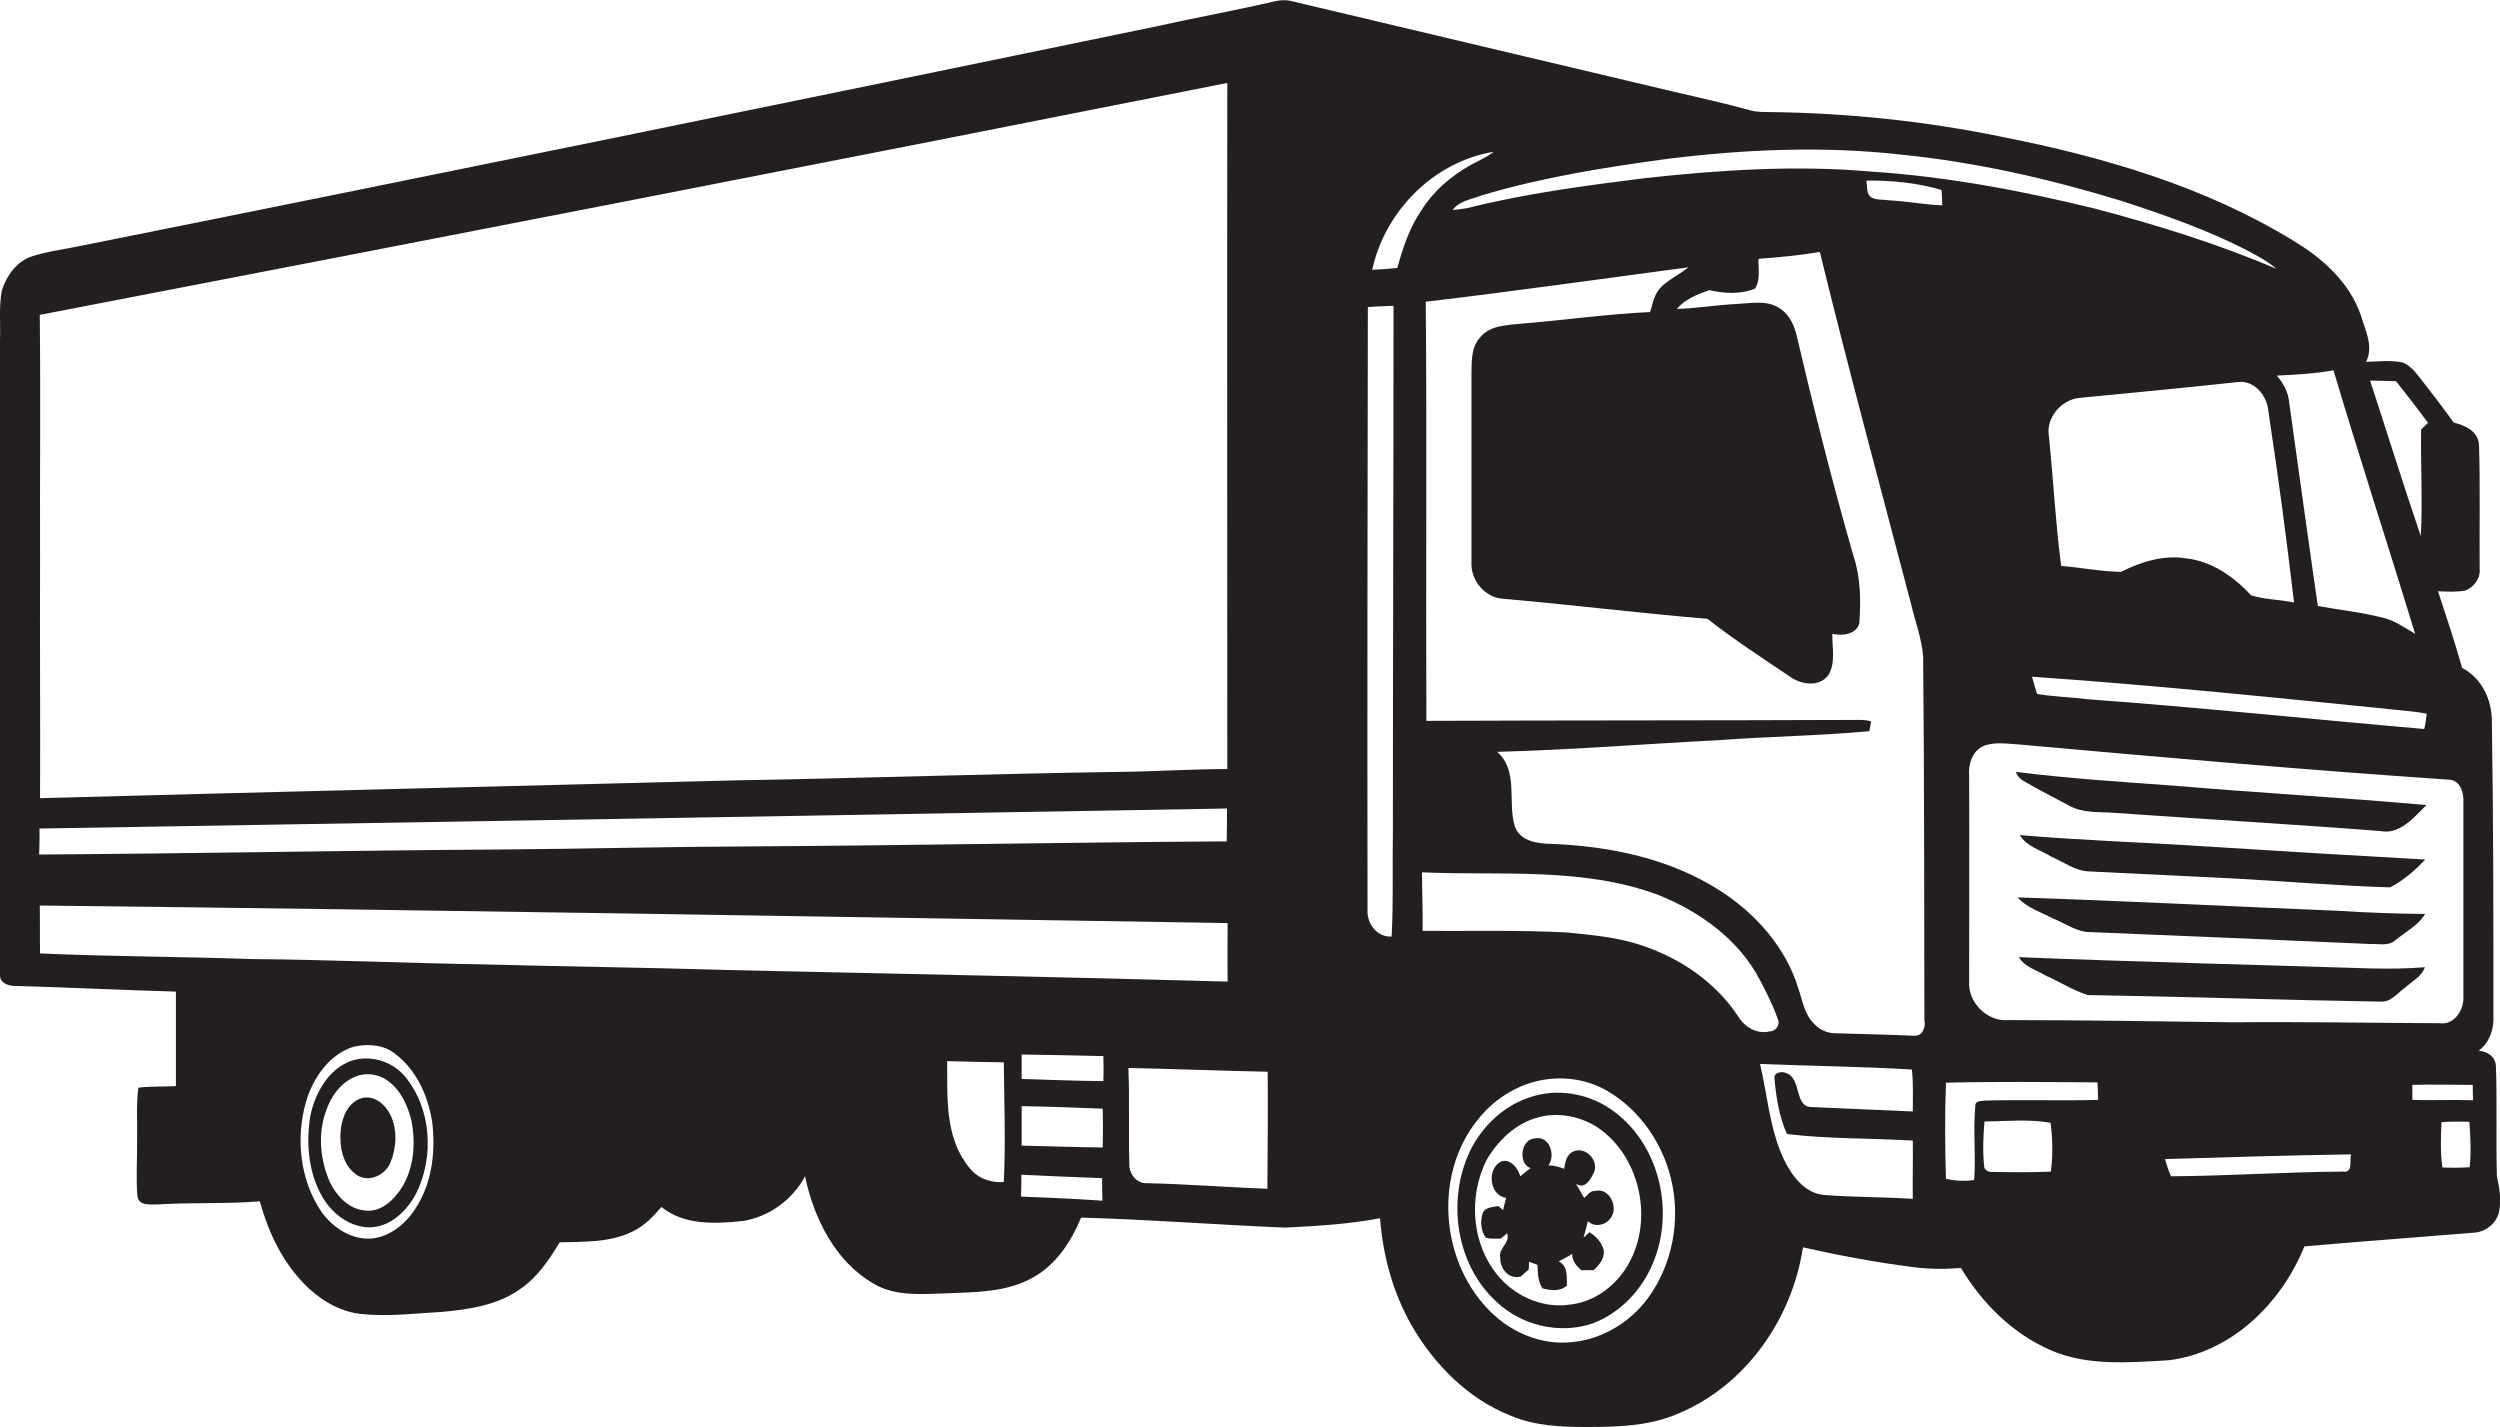 <?xml version="1.0" encoding="utf-8"?>
<!-- Generator: Adobe Illustrator 19.2.0, SVG Export Plug-In . SVG Version: 6.00 Build 0)  -->
<svg version="1.1" id="Layer_1" xmlns="http://www.w3.org/2000/svg" xmlns:xlink="http://www.w3.org/1999/xlink" x="0px" y="0px"
	 viewBox="0 0 798.7 455.9" style="enable-background:new 0 0 798.7 455.9;" xml:space="preserve">
<style type="text/css">
	.st0{fill:#231F20;}
</style>
<g>
	<path class="st0" d="M797.7,375.7c-0.3-11.7,0.1-23.4-0.3-35c-0.1-3.1-2.7-4.8-5.5-5c3.4-2.6,4.9-6.8,4.7-11c0-31.3,0-62.7-0.5-94
		c0.1-7-3.2-14.1-9.5-17.3c-2.3-8.2-5-16.3-7.7-24.5c2.8,0.1,5.7,0.3,8.6-0.2c2.8-1,5-3.9,4.7-6.9c-0.1-13.2,0.2-26.4-0.2-39.6
		c-0.2-4.4-4.4-6.3-8.1-7.2c-3.7-5.2-7.6-10.2-11.5-15.2c-1.3-1.6-2.8-3.2-4.8-4c-3.8-0.8-7.8-0.3-11.7-0.2c2.5-4.8-0.2-10-1.6-14.7
		c-3.6-10.7-12.4-18.5-21.8-24.1c-28.3-17.3-60.6-26.7-93-33.1c-24.3-5-49.2-7.6-74-7.9c-2.2,0-4.4,0-6.5-0.6
		c-8.3-2.3-16.7-4.1-25.1-6.1C493.5,19.5,453.1,10,412.8,0.4c-1.8-0.5-3.7-0.4-5.5,0c-12.8,3-25.8,5.3-38.7,8.2
		C253.8,32.3,139,55.9,24,78.9c-4.5,0.9-9.1,1.5-13.5,2.9c-5,1.5-8.3,6.1-9.9,10.9c-1,5.3-0.4,10.7-0.6,16c-0.1,67.7,0,135.3,0,203
		c0.1,2.7,3.2,3.4,5.4,3.3c16.9,0.5,33.9,1.3,50.8,1.8c0,10,0,20.1,0,30.2c-4,0.2-8,0-12,0.5c-0.7,5.4-0.3,10.8-0.4,16.2
		c0.1,6.2-0.4,12.4,0.1,18.5c0.5,3.1,4.1,2.6,6.5,2.6c10.8-0.7,21.8-0.1,32.6-1c2.1,7.4,5,14.6,9.6,20.9
		c5.4,7.5,13.3,14.1,22.8,15.1c8.7,0.9,17.4-0.2,26.1-0.7c8.7-0.8,17.8-2.2,25-7.5c5.3-3.7,9-9.2,12.3-14.7c7.8-0.2,16,0.1,23.2-3.4
		c3.8-1.8,6.7-4.8,9.3-7.9c7.3,5.9,17.1,5.4,25.9,4.5c8.5-1.3,16-6.8,20-14.3c2.8,13.4,9.6,27.2,21.9,34.3c7,4.2,15.5,3.3,23.3,3.1
		c9.3-0.4,19.1-0.3,27.5-5c7.5-4.1,12.3-11.5,15.5-19.2c21.7,0.6,43.4,2.3,65.1,3.2c10.1-0.5,20.4-1.1,30.4-3
		c0.9,11.9,4.1,23.7,10,34.1c7.3,12.7,18.2,23.7,32,29.1c7.5,3.1,15.7,3.5,23.6,3.5c9.8,0,20-0.2,29.2-4.1
		c21.8-8.8,36.9-30.4,40.3-53.3c11.6,2.6,23.3,4.8,35.1,6.3c5.1,0.7,10.3,0.7,15.4,0.3c6.7,11.2,16.4,20.9,28.5,26.2
		c11.8,5.2,25.1,4,37.6,3.3c20.1-2.3,36.3-18.2,43.6-36.4c18.1-1.6,36.3-2.9,54.4-4.4c3.8-0.3,7.3-3.3,7.9-7.1
		C799.1,383,798.5,379.3,797.7,375.7z M392.1,26.5c-0.1,73.1,0,146.1,0,219.2c-11.5,0-23.1,0.8-34.6,0.9c-40.7,0.6-81.3,2-122,2.7
		C161.3,251.2,87,253,12.8,255c0.1-25.5-0.1-51,0-76.4c-0.1-26,0.2-52-0.1-78C139.3,76.2,265.8,51.6,392.1,26.5z M12.6,264.7
		c126.5-2.1,253-4.2,379.4-6.4c0,3.5,0,7-0.1,10.5c-50.5,0.3-100.9,1.3-151.4,1.6c-27,0.1-54,0.8-81,1c-49,0.3-98,1.3-147,1.6
		C12.6,270.2,12.7,267.5,12.6,264.7z M133.6,384.7c-3,5.3-7.9,9.9-14.1,10.9c-6.6,0.9-12.9-3.1-16.7-8.3c-7-10.2-8.4-23.7-5-35.4
		c2.2-7.5,7.4-15.1,15.2-17.5c4.5-1,9.7-0.7,13.4,2.4c6.8,5.2,10.4,13.5,11.7,21.8C139.1,367.4,138.2,376.8,133.6,384.7z
		 M232.5,309.9c-26-0.8-52-1.1-78-1.8c-24.7-0.4-49.3-1.5-74-1.7c-22.6-0.8-45.2-0.8-67.7-1.8c-0.1-5.1,0-10.2-0.1-15.3
		c126.5,1.4,253,3.6,379.5,5.6c0,6.2-0.1,12.5,0,18.7C339,312.1,285.7,311.1,232.5,309.9z M320.7,377.6c-4.4,0.4-8.7-1.3-11.3-4.9
		c-7.6-9.5-6.7-22.3-6.8-33.7c6,0.2,12.1,0.3,18.1,0.4C320.8,352.1,321.3,364.9,320.7,377.6z M326.2,382.3c0.1-2.3,0.1-4.7,0.1-7
		c8.6,0.4,17.2,0.8,25.8,1.1c0,2.4,0,4.8,0.1,7.2C343.5,383,334.9,382.6,326.2,382.3z M352.3,366.6c-8.6-0.1-17.3-0.4-25.9-0.6
		c0-4.2,0-8.4,0-12.6c8.6,0.1,17.3,0.5,25.9,0.8C352.4,358.3,352.4,362.4,352.3,366.6z M352.5,345.4c-8.7-0.1-17.4-0.4-26.1-0.7
		c0-2.6,0-5.2,0-7.8c8.7,0.1,17.4,0.3,26.1,0.5C352.6,340.1,352.6,342.8,352.5,345.4z M404.9,379.8c-12.8-0.5-25.6-1.5-38.5-1.8
		c-3.3,0.2-5.8-3.1-5.6-6.3c-0.3-10.2,0.1-20.3-0.3-30.5c14.8,0.3,29.7,0.9,44.5,1.2C405.1,354.9,405,367.4,404.9,379.8z
		 M765.5,121.8c3.5,4.4,6.9,8.8,10.2,13.3c-0.5,0.5-1.6,1.5-2.2,2.1c-0.2,11.4,0.5,22.8-0.1,34.1c-5.6-16.5-10.8-33.2-16.2-49.7
		C760,121.6,762.8,121.7,765.5,121.8z M770.6,227.3c1.6,0.2,3.1,0.4,4.7,0.7c-0.2,1.6-0.4,3.3-0.8,4.9c-35.9-3.1-71.7-6.9-107.5-9.5
		c-5.4-0.7-10.9-0.8-16.2-1.7c-0.6-1.8-1.1-3.7-1.6-5.5C689.7,219,730.2,223.2,770.6,227.3z M664.5,127.1c16.7-1.6,33.4-3.2,50.1-5
		c5.5-0.9,9.7,4.2,10.1,9.3c3.1,20.3,5.8,40.7,8.2,61.1c-4.5-1-9.3-0.9-13.7-2.3c-5.5-5.9-12.5-10.9-20.7-11.8
		c-7.3-1.2-14.5,1.1-20.9,4.3c-6.4-0.1-12.8-1.4-19.1-1.9c-1.8-13.7-2.5-27.5-3.9-41.3C653.5,133.6,658.5,127.6,664.5,127.1z
		 M745.5,118.3c8.4,28.2,17.5,56.1,26.1,84.2c-3.3-1.9-6.4-4.2-10.1-5.1c-6.9-1.8-14-2.5-21-3.8c-3.2-22-6.2-44-9.3-66.1
		c-0.5-2.9-2-5.4-3.8-7.5C733.4,119.7,739.5,119.4,745.5,118.3z M607.4,49.4c23.8,2.4,47.2,7.7,70.1,14.7c13.8,4.5,27.7,9.3,40.6,16
		c3.2,1.7,6.4,3.4,9.2,5.8c-18.7-8-38.2-14-57.8-19.2c-23.6-5.8-47.6-10.3-71.9-11.9c-24-2.1-48.1-0.5-72,2.1
		c-19.1,2.4-38.2,4.9-56.9,9.6c-1.1,0.2-3.4,0.5-4.6,0.6c2.1-3,6.1-3.4,9.3-4.7c19.5-5.8,39.6-9,59.7-11.7
		C557.6,47.7,582.6,46.6,607.4,49.4z M445,265.7c-0.2,11.2,0.2,22.4-0.4,33.5c-4.7,0.3-8-4.2-7.7-8.6c-0.1-64.2,0-128.3,0.1-192.5
		c2.7-0.2,5.4-0.3,8.2-0.4C445.2,153.7,445,209.7,445,265.7z M446.4,85.6c-2.7,0.3-5.4,0.5-8,0.6c4-18.7,19.7-34.6,38.8-37.7
		c-2.3,1.8-5,2.9-7.5,4.3c-6.2,3.5-11.8,8.3-15.6,14.4C450.3,72.7,448.2,79.2,446.4,85.6z M526.5,414.7c-6,8.2-15.7,13.8-25.9,14.2
		c-7.9,0.4-15.6-2.5-21.7-7.4c-18.5-15.2-21.8-45.5-6.6-64c4.7-5.9,11.3-10.3,18.7-12.1c7.6-1.8,15.9-0.8,22.6,3.2
		c10.3,6,17.6,16.7,20.3,28.2C537,389.6,534.4,403.9,526.5,414.7z M555.3,324.7c-7.2-10.9-18.5-18.6-30.9-22.7
		c-7.7-2.6-15.9-3.3-23.9-4.1c-15.3-0.8-30.6-0.4-46-0.5c0.1-6.2-0.2-12.5-0.2-18.7c25.3,1.1,51.5-1.8,75.7,7.3
		c13.1,5.3,25.4,14.1,32.1,26.8c2.2,4.2,4.4,8.4,5.9,12.9c0.8,1.7-0.7,3.8-2.6,3.8C561.4,330.5,557.4,328.2,555.3,324.7z M611.1,383
		c-9.3-0.6-18.6-0.5-27.9-1.2c-6.5-0.3-10.7-6.1-13.3-11.4c-4.5-9.6-5.2-20.3-7.6-30.5c16.2,0.7,32.4,0.8,48.5,1.8
		c0.5,4.4,0.3,8.9,0.3,13.4c-10.6-0.5-21.3-0.9-31.9-1.4c-6.2,0.4-3.4-9.2-8.6-10.9c-1.3-0.6-3.9-0.2-3.7,1.6
		c0.5,6.1,1.5,12.3,4,17.9c13.3,1.6,26.8,1.3,40.2,2.1C611.2,370.7,611,376.8,611.1,383z M611.5,330.9c-8.4-0.4-16.7-0.5-25.1-0.8
		c-2.5,0-4.9-1-6.6-2.8c-3.3-3-3.9-7.6-5.3-11.6c-4-13.1-13.6-23.8-24.9-31.1c-16-10.3-35.3-14.3-54.1-15c-4.3-0.1-9.8-0.8-11.5-5.5
		c-2.5-7.8,1.3-17.8-5.7-23.9c23.4-0.6,46.8-2.5,70.2-3.7c16.2-1.2,32.5-1.4,48.7-2.9c0.2-0.8,0.4-2.3,0.6-3.1
		c-1.7-0.6-3.5-0.5-5.3-0.5c-45.6,0.2-91.2,0.1-136.8,0.3c-0.2-44.6,0.2-89.3-0.2-133.9c28-3.3,56-7.3,83.9-11
		c-2.8,2.3-6.2,3.8-8.8,6.4c-2.1,2.1-2.6,5.2-3.4,7.9c-13.8,0.6-27.4,2.6-41.2,3.7c-4.6,0.5-10.2,0.5-13.3,4.6
		c-2.8,3.2-2.5,7.7-2.6,11.7c0,20,0,40,0,59.9c-0.3,5.8,4.3,11.4,10.2,11.7c21.8,1.9,43.5,4.6,65.2,6.4c8.4,6.6,17.5,12.5,26.4,18.5
		c3.6,2.6,9.4,3.4,12.3-0.6c2.3-4,1.1-8.8,1.2-13.1c3.1,0.7,7.4,0.3,8.6-3.2c0.5-7.2,0.5-14.6-1.8-21.5
		c-6.8-23.6-12.8-47.5-18.4-71.4c-0.9-3.3-2.7-6.6-5.9-8.3c-3.9-2.2-8.5-1.2-12.8-1c-6.5,0.3-12.9,1.4-19.4,1.6
		c2.6-3.1,6.6-4.7,10.4-6c4.8,1.1,10,1.4,14.6-0.5c1.8-2.8,1-6.4,1.1-9.5c6.5-0.5,13.1-1.1,19.6-2.2c9.2,37.7,19.4,75.2,29.2,112.7
		c1.3,5.5,3.4,10.9,3.8,16.6c0.4,38.7,0.3,77.4,0.4,116C615.3,328,614.3,331.1,611.5,330.9z M603.6,64c-1.9-0.3-3.9,0-5.7-0.9
		c-1.8-1.2-1.3-3.5-1.6-5.4c8-0.1,16.3,0.7,24,3c0.1,1.6,0.2,3.3,0.2,4.9C615,65.4,609.3,64.3,603.6,64z M655.2,374.3
		c-6.2,0.3-12.5,0.2-18.7,0.1c-1.1,0.1-2.6-0.5-2.6-1.8c-0.5-4.8-0.3-9.6,0.1-14.3c7-0.1,14.3-0.8,21.1,0.4
		C655.8,363.9,655.9,369.1,655.2,374.3z M634.5,351.6c-1.1,0.2-3.3-0.1-3.4,1.4c-0.8,8,0.2,16-0.4,24c-3,0.4-6.1,0.3-9-0.4
		c-0.3-10.2-0.4-20.5,0-30.7c16.1-0.4,32.3-0.2,48.4-0.1c0.1,1.9,0.2,3.7,0.2,5.6C658.4,351.7,646.4,351.3,634.5,351.6z
		 M641.6,325.9c-6.7,0.6-12.9-5.6-12.5-12.3c0-22,0.1-43.9,0-65.9c-0.3-3.7,1.1-8,4.9-9.5c3.7-1.3,7.8-0.5,11.7-0.3
		c45.6,4.1,91.1,8.1,136.8,11.2c3.7,0.2,4.7,4.5,4.5,7.5c0,20.6,0,41.3,0,62c0.2,4-2.9,8.9-7.4,8.3c-22-0.1-44-0.5-66-0.3
		C689.6,326.3,665.6,325.9,641.6,325.9z M748.6,374.3c-18.4,0.1-36.7,1.4-55,1.5c-0.8-1.8-1.4-3.6-1.9-5.5
		c19.8-0.6,39.6-1.2,59.4-1.5C750.6,370.6,751.8,374.8,748.6,374.3z M789,372.9c-2.9,0.2-5.8,0.2-8.7,0.1c-0.7-4.8-0.5-9.7-0.3-14.5
		c3-0.2,5.9-0.2,8.9-0.1C789.3,363.3,789.5,368.1,789,372.9z M770.7,351.4c0-1.6,0-3.2,0-4.8c6.4-0.2,12.9,0,19.3,0
		c0,1.6,0,3.3,0.1,4.9C783.6,351.3,777.1,351.6,770.7,351.4z"/>
	<path class="st0" d="M646.5,249.5c4.7,2.8,9.6,5.2,14.4,7.8c4.4,2.6,9.8,2,14.7,2.4c28.3,2,56.6,3.6,84.8,5.8
		c6.3,1.3,10.8-4.4,14.8-8.3c-26.9-2.4-53.8-3.9-80.7-6.2c-16.9-1.2-33.7-2.3-50.5-4.4C644.5,247.9,645.4,248.9,646.5,249.5z"/>
	<path class="st0" d="M645.3,266.8c2.1,3.6,6.7,4.8,10.1,6.9c3.9,1.7,7.5,4.5,11.9,4.7c15.7,0.8,31.4,1.5,47.1,2.3
		c16.4,0.9,32.8,2.3,49.2,2.8c4.2-2.2,8-5.4,11.2-8.9c-23.4-1.3-46.9-2.7-70.3-4.2C684.9,269.1,665.1,268.5,645.3,266.8z"/>
	<path class="st0" d="M668.1,297.8c29.8,1.2,59.6,2.5,89.4,3.8c2.5-0.1,5.5,0.7,7.6-1.1c3.3-2.7,7.4-4.8,9.7-8.5
		c-9.1-0.1-18.3-0.4-27.4-1c-34.3-1.4-68.5-3.2-102.8-4.3c3,3.4,7.5,4.7,11.4,6.8C659.9,295,663.6,297.9,668.1,297.8z"/>
	<path class="st0" d="M768.4,315.5c2.2-2,5.3-3.5,6.3-6.5c-5.7,0.5-11.5,0.5-17.2,0.4c-37.5-1.2-75-2.1-112.5-3.6
		c1.8,3.1,5.6,4.1,8.6,5.9c4.5,2,8.7,4.7,13.4,6.2c31.2,0.5,62.4,1.6,93.6,2.1C763.9,320.2,766,317.2,768.4,315.5z"/>
	<path class="st0" d="M111,339.4c-6.7,3.1-10.5,10.4-11.9,17.3c-1.4,8.8-0.5,18.5,4.2,26.2c3.2,5.2,8.9,9.4,15.2,9.2
		c6.5-0.3,11.6-5.4,14.5-10.9c5.8-11.8,4.8-27.2-3.7-37.4C124.9,338.7,117.3,336.6,111,339.4z M127.1,381.2
		c-2.5,3.3-6.3,6.2-10.7,5.5c-5.1-0.5-8.9-4.7-11-9c-3.1-7-3.9-15.3-1.3-22.6c1.5-4.6,4.5-8.9,8.9-10.9c3.5-1.7,7.8-1.2,10.9,1.1
		c4.1,2.9,6.3,7.8,7.5,12.5C133,365.7,132.2,374.7,127.1,381.2z"/>
	<path class="st0" d="M515.9,355.3c-7.3-5.6-17.1-7.7-26-5.1c-9,2.5-16.3,9.4-20.3,17.6c-7.4,15.7-4.5,36.2,8.5,48.1
		c8,7.6,20.2,10.5,30.7,6.9c8.8-3.3,15.8-10.7,19.3-19.3C535,387.2,530.3,366.1,515.9,355.3z M518.4,406.7
		c-4,5.4-10.1,9.4-16.9,10.1c-8.1,1.2-16.4-2.2-21.9-8.1c-9.5-10.2-10.8-26.3-4.5-38.4c3.7-6.2,9.4-11.6,16.6-13.4
		c6.2-1.6,13-0.3,18.4,3.1C524.9,369.7,529,392.4,518.4,406.7z"/>
	<path class="st0" d="M115.7,350.8c-4.3,1.2-6.3,5.7-6.8,9.8c-0.6,5.3,0.4,11.6,5.1,14.8c3.8,2.5,9,0.1,10.7-3.9
		c2-4.8,2.3-10.4,0.1-15.2C123.2,353,119.7,349.8,115.7,350.8z"/>
	<path class="st0" d="M509.5,380.5c-1.5-0.1-2.3,1.4-3.4,2.2c-0.9-1.5-1.7-3-2.6-4.5c3,1.9,4.7-1.5,5.8-3.8c1.5-3.8-2.9-8.3-6.7-6.5
		c-2.2,1-2.5,3.4-2.9,5.5c-1.6-0.6-3.3-1.1-5-1.1c2.4-3.2,0.3-9.6-4.3-8.6c-4.6,0.2-5.5,8.1-1.4,9.5c-1.1,0.8-2.2,1.7-3.3,2.6
		c-0.7-2.5-3-5.6-5.9-4.8c-5,2.2-4,11,1.4,11.7c-0.4,1.3-0.7,2.6-1,3.9c-0.4-0.3-1.1-1-1.5-1.3c-1.9,0.4-4.5,0.3-5.1,2.6
		c-0.7,2.5-0.5,5.4,1.1,7.5c1.5,0.5,3.2,0.3,4.8,0.3c0.5-0.4,1.5-1.3,2-1.7c1.1,3.2-2.9,4.7-2.2,7.8c-0.1,3.6,2.8,7.1,6.6,6
		c0.8-0.8,1.7-1.5,2.5-2.2c0-0.6,0.1-1.9,0.1-2.5c0.9,0.3,1.8,0.7,2.7,1c0.1,2.6,0.1,5.3,1.6,7.5c2.6,0.7,5.6,1.1,7.8-0.9
		c-0.1-2.8,0.4-6.2-2.6-7.7c1.4-0.8,2.9-1.5,4.3-2.4c-0.1,2.2,1.3,3.8,2.9,5.2c1.3,0,2.6,0,3.9,0c1.8-1.6,3.5-3.7,3.3-6.2
		c-0.6-2.6-2.4-4.6-4.6-5.9c-0.5,0.4-1.4,1.3-1.9,1.7c0.5-1.8,1-3.6,1.4-5.3c1.9,2,5.3,1.5,7-0.6
		C517.4,386.1,514.3,379.2,509.5,380.5z"/>
</g>
</svg>
